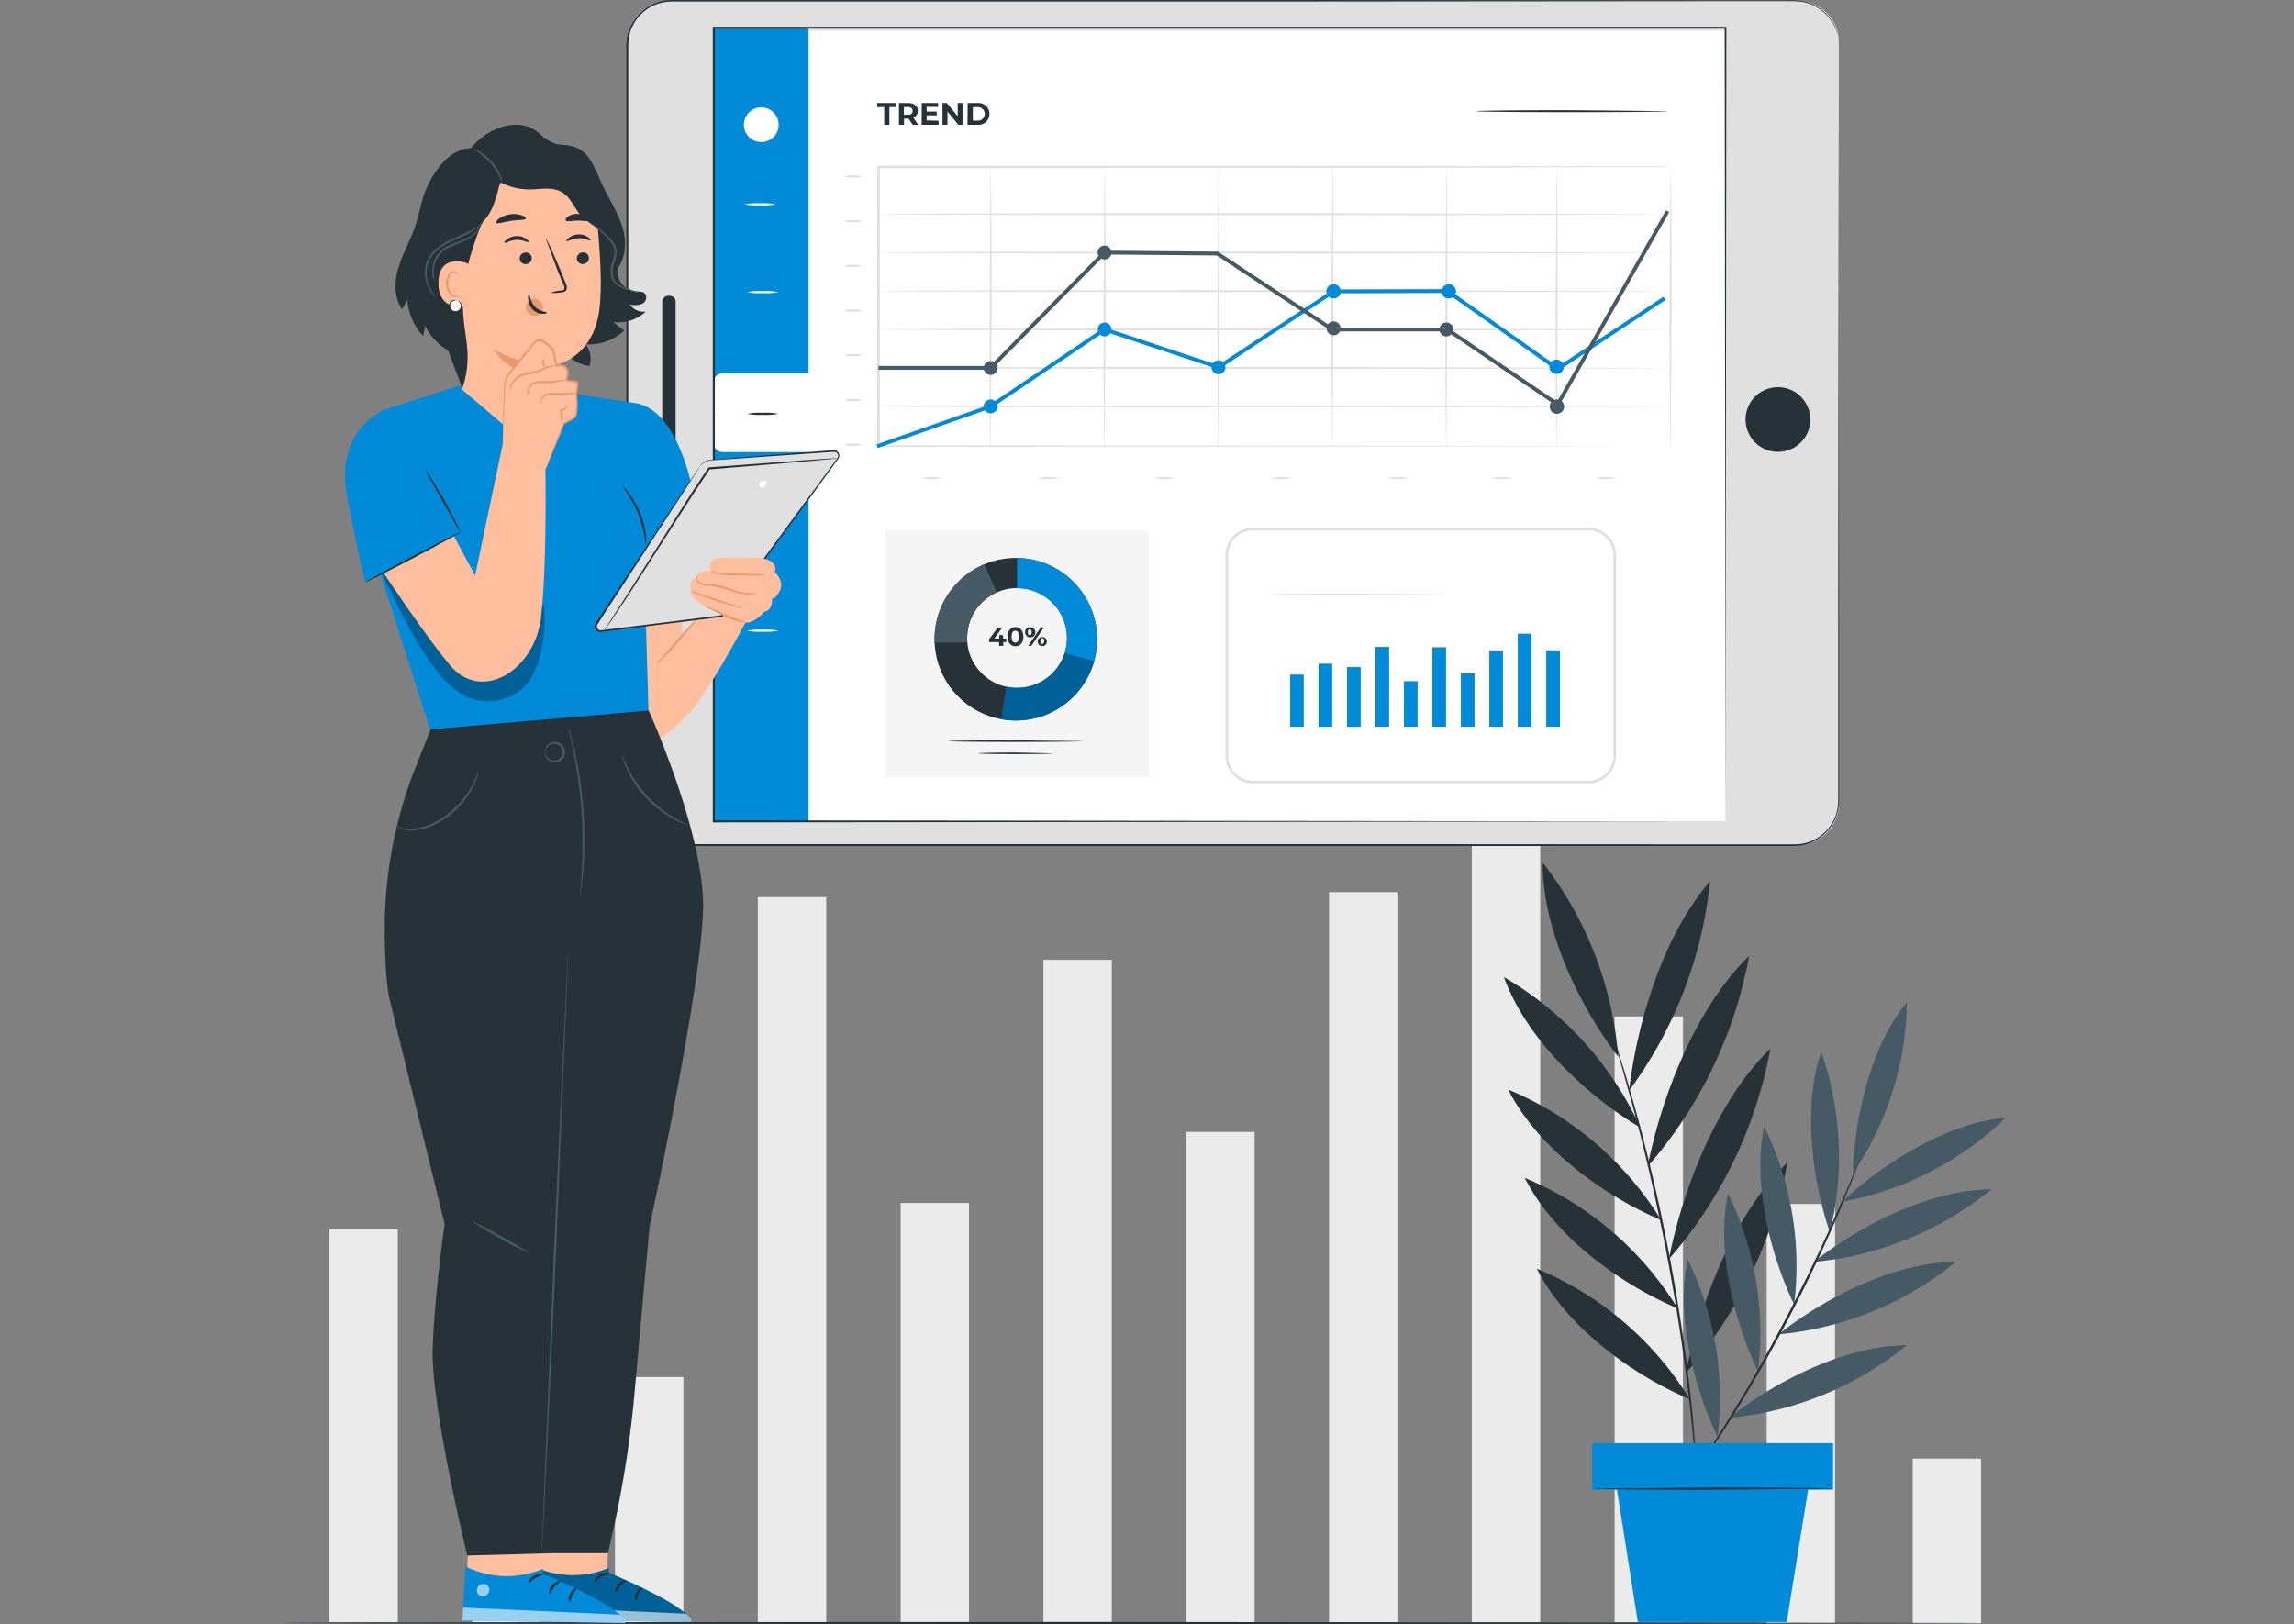<svg xmlns="http://www.w3.org/2000/svg" xmlns:xlink="http://www.w3.org/1999/xlink" width="500" height="354" xmlns:v="https://vecta.io/nano"><rect width="100%" height="100%" fill="#808080" stroke="none"/><style><![CDATA[.B{fill:#263238}.C{fill:#008ad8}.D{fill:#fff}.E{fill:#ffbe9d}.F{fill:#455a64}.G{fill:#eb996e}.H{fill:#e0e0e0}]]></style><defs><clipPath id="A"><path d="M0 0h500v354H0z"/></clipPath><path id="B" d="M169.643 63.68c-1.117.214-2.256.287-3.391.217-1.138.07-2.28-.003-3.4-.217a13.2 13.2 0 0 1 3.4-.217c1.135-.075 2.275-.002 3.391.217z"/><path id="C" d="M221.682 149.952c-.774.002-1.545-.082-2.3-.25l-1.2 7.048c1.066.197 2.149.298 3.233.3a17.72 17.72 0 0 0 17.063-12.938l-6.423-1.725a10.88 10.88 0 0 1-10.373 7.565z"/><path id="D" d="M363.902 46.675c0 .117-38.6.217-86.206.217s-86.215-.1-86.215-.217 38.592-.225 86.215-.225l86.206.225z"/><path id="E" d="M240.753 98.23c-.125 0-.225-13.822-.225-30.877l.225-30.893c.125 0 .217 13.83.217 30.893l-.217 30.877z"/><path id="F" d="M265.581 98.23c-.117 0-.217-13.822-.217-30.877l.217-30.893c.117 0 .225 13.83.225 30.893l-.225 30.877z"/><path id="G" d="M242.261 71.823a1.51 1.51 0 0 1-2.903.563 1.51 1.51 0 0 1 2.464-1.635c.282.285.44.671.439 1.072z"/><path id="H" d="M267.098 80.051c.003.614-.364 1.169-.93 1.406s-1.22.109-1.655-.323-.566-1.086-.332-1.653.787-.938 1.401-.938c.834 0 1.512.674 1.516 1.508z"/><path id="I" d="M291.775 62.405c.604.613.6 1.599-.009 2.207s-1.594.612-2.207.009h0c-.401-.395-.56-.974-.416-1.518s.569-.969 1.113-1.113 1.124.014 1.518.416z"/><path id="J" d="M205.544 104.212a13.33 13.33 0 0 1-4.782 0c1.58-.3 3.202-.3 4.782 0z"/><path id="K" d="M187.889 96.939c-.618.211-1.275.285-1.925.217-.652.068-1.312-.006-1.933-.217a4.34 4.34 0 0 1 1.933-.225 4.29 4.29 0 0 1 1.925.225z"/><path id="L" d="M132.718 341.786v1.05s17.8 7.348 17.954 10.739l-35.467-.525.658-11.8a20.26 20.26 0 0 0 16.855.533z"/></defs><g clip-path="url(#A)"><g fill="#ebebeb"><path d="M196.304 262.22h14.905v91.38h-14.905zm188.759.217h14.905v91.388h-14.905zm31.843 55.504h14.905v35.876h-14.905zM71.798 267.994h14.905V353.6H71.798zm31.127-65.494h14.905v151.1h-14.905zm31.126 97.67h14.905v53.438h-14.905zm31.127-104.627h14.905v158.066h-14.905zm62.244 13.664h14.905v144.394h-14.905zm31.127 37.525h14.905v106.877h-14.905zm31.127-52.272h14.905V353.6h-14.905zm31.126-27.261h14.905V353.6h-14.905zm31.118 54.355h14.905v132.055H351.92z"/></g><g class="B"><path d="M430.737 353.783c0 .117-82.549.217-184.36.217S62 353.9 62 353.783s82.532-.217 184.377-.217l184.36.217zm-62.429-48.773c-12.5-5.29-26.886-15.7-33.326-28.452a70.91 70.91 0 0 1 33.326 28.452m-2.649-19.804c-12.5-5.282-26.886-15.688-33.326-28.452a71 71 0 0 1 33.326 28.452m-3.608-19.254c-12.5-5.291-26.886-15.7-33.326-28.452 13.829 5.735 25.493 15.693 33.326 28.452m-4.515-20.162c-11.756-6.974-24.861-19.287-29.744-32.81a73.26 73.26 0 0 1 29.744 32.81m-4.833-15.422c-8.565-11.206-16.546-27.877-16.446-42.324a78.69 78.69 0 0 1 16.446 42.324"/><path d="M355.094 237.7c1.733-15.147 7.623-34.159 17.63-45.557a92.53 92.53 0 0 1-17.63 45.557m4.033 16.571c3.049-15.622 10.756-34.934 22.112-45.89a96.14 96.14 0 0 1-22.112 45.89m4.624 20.204c3.049-15.613 10.756-34.934 22.12-45.89a96.04 96.04 0 0 1-22.12 45.89m3.716 24.811c3.049-15.622 10.756-34.934 22.112-45.89a96.11 96.11 0 0 1-22.112 45.89"/><path d="M352.12 227.369a1.86 1.86 0 0 1 .1.233l.233.691.833 2.708c.75 2.349 1.758 5.765 2.949 10s2.5 9.323 3.857 15 2.683 11.931 3.932 18.538 2.25 12.939 3.066 18.7a368.76 368.76 0 0 1 1.849 15.372l.891 10.4q.108 1.8.175 2.824v.741c.015.083.015.167 0 .25-.021-.082-.035-.166-.042-.25 0-.192-.05-.433-.083-.733l-.267-2.824-1.041-10.373c-.474-4.373-1.133-9.573-1.95-15.338s-1.866-12.081-3.1-18.679-2.591-12.856-3.891-18.529-2.608-10.748-3.758-15l-2.8-10.048-.775-2.724-.192-.716a.91.91 0 0 1 .014-.243z"/></g><g class="F"><path d="M374.374 313.259c-5.282-11.064-9.123-26.661-6.532-38.767a68.62 68.62 0 0 1 6.532 38.767m8.789-14.33c-5.282-11.064-9.123-26.619-6.532-38.767a68.62 68.62 0 0 1 6.532 38.767m7.882-14.573c-5.282-11.064-9.123-26.619-6.532-38.766a68.62 68.62 0 0 1 6.532 38.766m7.79-15.713c-3.932-11.706-5.907-27.677-1.891-39.358a69.22 69.22 0 0 1 1.891 39.358m4.999-12.864c.392-12.5 4.057-28.069 11.789-37.267a67.48 67.48 0 0 1-11.789 37.267m-2.3 6.182c9.165-8.656 23.1-17.238 35.626-18.329a69.04 69.04 0 0 1-35.626 18.329m-6.182 13.106c10.273-8.14 25.528-15.78 38.725-15.83a71.89 71.89 0 0 1-38.725 15.83m-7.723 15.805c10.273-8.14 25.528-15.78 38.725-15.83a71.82 71.82 0 0 1-38.725 15.83m-10.764 18.196c10.273-8.14 25.536-15.78 38.725-15.83a71.79 71.79 0 0 1-38.725 15.83"/></g><path d="M405.067 253.522a.57.57 0 0 1-.058.2l-.208.591-.833 2.241-3.333 8.157a331.56 331.56 0 0 1-12.672 26.211c-2.7 5-5.407 9.7-7.948 13.922a283.37 283.37 0 0 1-7 11.064l-5 7.273-1.408 1.95-.375.5c-.083.108-.133.167-.142.158l.108-.192.333-.525 1.333-1.991 4.866-7.357c2.025-3.125 4.366-6.882 6.907-11.1s5.157-8.94 7.857-13.939c5.391-10 9.773-19.312 12.781-26.128l3.491-8.1.942-2.2.258-.575c.066-.158.092-.169.101-.16z" class="B"/><path d="M399.543 314.592h-52.5v10.123h5.391l4.549 28.852h32.451l4.666-28.852h5.44z" class="C"/><path d="M399.543 324.498c0-.133-11.664-.242-26.061-.242l-26.061.242c0 .134 11.664.242 26.061.242l26.061-.242z" class="B"/><path d="M145.742.193h246.051a9 9 0 0 1 9 9v165.993a9 9 0 0 1-9 9H145.742a9 9 0 0 1-9-9V9.193a9 9 0 0 1 9-9z" class="H"/><path d="M400.793 9.816s0-.192-.042-.567c-.033-.562-.12-1.12-.258-1.666a9.74 9.74 0 0 0-5.6-6.574 9.9 9.9 0 0 0-2.5-.658c-.938-.091-1.882-.121-2.824-.092h-17.853L277.47.334H147.49a16.44 16.44 0 0 0-2.408.1c-.793.106-1.568.314-2.308.617a9.5 9.5 0 0 0-3.8 2.874c-1.01 1.271-1.668 2.785-1.908 4.391-.109.809-.151 1.625-.125 2.441v163.79a10.53 10.53 0 0 0 .4 2.741 9.44 9.44 0 0 0 8.073 6.665c.916.067 1.866.042 2.808.042H302.44l74.734.05h12.989c.706.018 1.412-.001 2.116-.058a10.05 10.05 0 0 0 2.024-.467c2.631-.918 4.725-2.947 5.724-5.549.47-1.279.682-2.639.625-4v-4.091-31.225l.075-94.246v-25.62l.042 25.619.067 94.246v35.318c.055 1.401-.166 2.8-.65 4.116-1.026 2.703-3.199 4.812-5.932 5.757a9.49 9.49 0 0 1-2.1.483 20.66 20.66 0 0 1-2.149.075H148.256c-.95 0-1.875 0-2.849-.042a10.83 10.83 0 0 1-2.791-.708 10.38 10.38 0 0 1-2.5-1.483c-.742-.621-1.395-1.342-1.941-2.141a10.44 10.44 0 0 1-1.233-2.616 10.75 10.75 0 0 1-.425-2.866V10.858a15 15 0 0 1 .125-2.5 9.64 9.64 0 0 1 2-4.574 9.85 9.85 0 0 1 3.982-3.033c.771-.318 1.581-.533 2.408-.642a16.26 16.26 0 0 1 2.458-.1h129.979l94.246.067h17.879a22.61 22.61 0 0 1 2.841.1c.86.113 1.7.34 2.5.675.715.314 1.391.708 2.016 1.175a9.64 9.64 0 0 1 2.558 2.883c.464.83.798 1.727.991 2.658a8.79 8.79 0 0 1 .242 1.666l.051.583z" class="B"/><path d="M155.58 179.071V6.683h220.51v172.388z" class="D"/><g class="B"><circle cx="387.521" cy="91.449" r="7.057"/><rect width="55.413" height="2.916" rx="1.22" transform="matrix(0 -1 1 0 144.341 119.901)"/></g><path d="M155.58 6.084h20.654v172.987H155.58z" class="C"/><g class="D"><path d="M157.555 81.351h19.579v17.2h-19.579c-.53.007-1.04-.2-1.416-.572a1.97 1.97 0 0 1-.584-1.411V83.326c0-.528.211-1.035.587-1.406s.885-.576 1.413-.569zm8.356-50.381h0a3.77 3.77 0 0 1-2.666-1.106c-.707-.708-1.102-1.668-1.1-2.668h0a3.78 3.78 0 0 1 1.099-2.672 3.77 3.77 0 0 1 2.667-1.111h0a3.77 3.77 0 0 1 2.693 1.097c.715.711 1.116 1.678 1.114 2.686h0c0 1.007-.402 1.972-1.117 2.681s-1.684 1.102-2.691 1.093zm3.133 13.562c-1.12.213-2.262.286-3.4.217-1.138.069-2.28-.004-3.4-.217 1.12-.213 2.262-.286 3.4-.217 1.138-.069 2.28.004 3.4.217z"/><use xlink:href="#B"/><path d="M169.643 112.393a13.58 13.58 0 0 1-3.391.217 13.65 13.65 0 0 1-3.4-.217 13.65 13.65 0 0 1 3.4-.217 13.61 13.61 0 0 1 3.391.217zm0 25.087a13.58 13.58 0 0 1-3.391.217 13.65 13.65 0 0 1-3.4-.217 13.65 13.65 0 0 1 3.4-.217 13.58 13.58 0 0 1 3.391.217z"/></g><g class="B"><path d="M169.643 90.207a13.58 13.58 0 0 1-3.391.217 13.65 13.65 0 0 1-3.4-.217 13.2 13.2 0 0 1 3.4-.217 13.12 13.12 0 0 1 3.391.217zm206.45 88.839l-.175-172.987.175.183h-220.5l.217-.217v172.988l-.192-.192 220.469.225-220.535.217h-.192V5.842h220.913v.175l-.18 173.029z"/></g><g class="C"><path d="M306.006 148.478h2.974v9.948h-2.974zm-24.812-1.442h2.974v11.389h-2.974zm6.199-2.374h2.974v13.764h-2.974zm6.207.758h2.974v13.014H293.6zm6.199-4.407h2.974v17.413h-2.974zm12.405.083h2.974v17.33h-2.974zm6.207 5.69h2.974v11.639h-2.974zm6.199-4.924h2.974v16.563h-2.974zm6.207-3.732h2.974v20.296h-2.974zm6.199 3.649h2.974v16.646h-2.974z"/></g><g class="H"><path d="M346.196 170.768h-73.067a6.04 6.04 0 0 1-6.032-6.032V121.05a6.04 6.04 0 0 1 6.032-6.032h73.067a6.04 6.04 0 0 1 6.032 6.032v43.682a6.04 6.04 0 0 1-6.032 6.036zm-73.067-55.155a5.44 5.44 0 0 0-5.432 5.441v43.682a5.44 5.44 0 0 0 5.432 5.44h73.067a5.45 5.45 0 0 0 5.44-5.44V121.05a5.45 5.45 0 0 0-5.44-5.441zm41.599 13.927c0 .083-8.456.158-18.879.158s-18.879-.075-18.879-.158 8.448-.15 18.879-.15l18.879.15z"/></g><path d="M192.964 115.51v53.955h57.413V115.51z" fill="#f5f5f5"/><path d="M221.413 121.625c-9.783 0-17.713 7.93-17.713 17.713s7.93 17.713 17.713 17.713 17.713-7.93 17.713-17.713-7.93-17.713-17.713-17.713zm.267 28.327a10.88 10.88 0 0 1-4.168-20.932 10.88 10.88 0 0 1 11.868 17.739 10.88 10.88 0 0 1-7.7 3.193z" class="B"/><path d="M221.691 121.634v6.59a10.89 10.89 0 0 1 10.364 14.164l6.424 1.741a17.72 17.72 0 0 0-16.788-22.5z" class="C"/><path d="M210.802 139.055a10.88 10.88 0 0 1 6.451-9.94l-2.726-6.114c-6.564 2.768-10.831 9.198-10.831 16.321v.742h7.132c-.026-.336-.034-.672-.026-1.009z" class="F"/><use xlink:href="#C" class="C"/><g opacity=".3"><use xlink:href="#C"/></g><g class="B"><path d="M219.33 139.955h-.658v.833h-.908v-.833H215.6v-.633l1.9-2.549h.975l-1.758 2.416h1.083v-.75h.833v.75h.658z"/><path d="M219.608 138.78c0-1.325.733-2.075 1.725-2.075s1.725.75 1.725 2.075-.725 2.083-1.725 2.083-1.725-.75-1.725-2.083zm2.5 0c0-.908-.325-1.291-.833-1.291s-.783.383-.783 1.291.325 1.3.783 1.3.85-.383.85-1.3zm1.332-.942a1.01 1.01 0 0 1 1.008-1.116c.459-.045.897.197 1.105.609s.14.908-.169 1.25-.796.459-1.226.294a1.12 1.12 0 0 1-.718-1.037zm1.425 0c0-.433-.167-.642-.417-.642s-.425.217-.425.642.175.633.425.633.413-.208.413-.633zm1.975-1.066h.691l-2.749 4.024h-.691zm-.658 2.958a1 1 0 1 1 .245.781 1.01 1.01 0 0 1-.246-.781zm1.416 0c0-.425-.167-.633-.425-.633s-.417.208-.417.633.175.642.417.642.424-.217.424-.642zm8.482 21.82c0 .092-6.565.167-14.664.167s-14.655-.075-14.655-.167 6.557-.175 14.655-.175l14.664.175zm-6.533 2.666c0 .092-3.641.167-8.132.167s-8.132-.075-8.132-.167 3.641-.175 8.132-.175l8.132.175z"/></g><g class="H"><path d="M363.902 36.427H350.83l-36.275.15-123.073.075.3-.217v60.87l-.3-.217 122.215.075 35.951.067 9.656.042h-9.656l-35.951.067-122.215.075h-.3V36.11h.3l123.073.075 36.225.067h12.241z"/><use xlink:href="#D"/><path d="M363.902 55.056c0 .117-38.6.217-86.206.217s-86.215-.1-86.215-.217 38.592-.225 86.215-.225l86.206.225zm0 8.382c0 .117-38.6.217-86.206.217s-86.215-.1-86.215-.217 38.592-.2 86.215-.2l86.206.2zm0 8.381c0 .117-38.6.217-86.206.217s-86.215-.1-86.215-.217 38.592-.25 86.215-.25l86.206.25zm0 8.382c0 .117-38.6.217-86.206.217s-86.215-.1-86.215-.217 38.592-.225 86.215-.225l86.206.225zm-172.421 8.373c0-.117 38.6-.217 86.206-.217l86.215.217c0 .117-38.592.225-86.215.225s-86.206-.1-86.206-.225z"/><path d="M215.917 98.23c-.125 0-.217-13.822-.217-30.877l.217-30.893c.125 0 .225 13.83.225 30.893l-.225 30.877z"/><use xlink:href="#E"/><use xlink:href="#F"/><path d="M290.417 98.23c-.125 0-.225-13.822-.225-30.877l.225-30.893c.125 0 .217 13.83.217 30.893l-.217 30.877zm24.829 0c-.117 0-.217-13.822-.217-30.877l.217-30.893c.117 0 .225 13.83.225 30.893l-.225 30.877zm24.044 0c-.125 0-.225-13.822-.225-30.877l.225-30.893c.125 0 .217 13.83.217 30.893l-.217 30.877zm24.828 0c-.117 0-.217-13.822-.217-30.877l.217-30.893c.117 0 .225 13.83.225 30.893l-.225 30.877z"/></g><g class="C"><path d="M217.434 88.574c.003.614-.364 1.169-.93 1.406s-1.22.109-1.655-.323-.566-1.086-.332-1.653.787-.938 1.401-.938c.834.001 1.511.674 1.516 1.508z"/><use xlink:href="#G"/><use xlink:href="#H"/><use xlink:href="#I"/><path d="M316.895 62.405c.604.613.6 1.599-.009 2.207a1.57 1.57 0 0 1-2.207.009h0c-.604-.613-.6-1.599.009-2.207a1.57 1.57 0 0 1 2.207-.009zm23.495 16.446c.604.613.6 1.599-.009 2.207a1.57 1.57 0 0 1-2.207.009h0c-.401-.395-.56-.974-.416-1.518s.569-.969 1.113-1.113 1.124.014 1.518.416z"/></g><g class="F"><path d="M242.261 55.056a1.51 1.51 0 1 1-.439-1.072 1.52 1.52 0 0 1 .439 1.072zm-24.827 25.145c0 .613-.369 1.166-.936 1.401s-1.219.105-1.652-.329a1.52 1.52 0 0 1-.329-1.652c.234-.566.787-.936 1.401-.936.837 0 1.516.679 1.516 1.516zm122.964 7.273c.476.43.642 1.106.419 1.706s-.789 1.006-1.43 1.021-1.226-.36-1.478-.95-.12-1.273.334-1.725c.59-.588 1.537-.611 2.155-.053zm-23.636-15.651a1.51 1.51 0 1 1-.442-1.075 1.52 1.52 0 0 1 .442 1.075zm-24.57-.252c.003.614-.364 1.169-.93 1.406a1.52 1.52 0 0 1-1.655-.323c-.435-.432-.566-1.086-.332-1.653s.787-.938 1.401-.938c.834 0 1.512.674 1.516 1.508z"/></g><g class="H"><use xlink:href="#J"/><path d="M230.93 104.212a13.33 13.33 0 0 1-4.782 0c1.58-.3 3.202-.3 4.782 0zm25.378 0a13.25 13.25 0 0 1-4.774 0 12.78 12.78 0 0 1 4.774 0zm25.386 0a13.33 13.33 0 0 1-4.782 0c1.58-.3 3.202-.3 4.782 0zm25.376 0a13.33 13.33 0 0 1-4.782 0c1.58-.3 3.202-.3 4.782 0zm22.705 0a13.33 13.33 0 0 1-4.782 0c1.58-.3 3.202-.3 4.782 0zm22.695 0a13.33 13.33 0 0 1-4.782 0c1.58-.3 3.202-.3 4.782 0z"/><use xlink:href="#K"/><path d="M187.889 87.191c-.618.211-1.275.285-1.925.217-.652.068-1.312-.006-1.933-.217a4.34 4.34 0 0 1 1.933-.225 4.29 4.29 0 0 1 1.925.225zm0-9.747c-.618.211-1.275.285-1.925.217a4.57 4.57 0 0 1-1.932-.217 4.34 4.34 0 0 1 1.933-.225 4.29 4.29 0 0 1 1.924.225zm0-9.748c-.618.211-1.275.285-1.925.217a4.56 4.56 0 0 1-1.933-.217 4.34 4.34 0 0 1 1.933-.225 4.29 4.29 0 0 1 1.925.225zm0-9.748c-.618.211-1.275.285-1.925.217-.652.068-1.312-.006-1.933-.217a4.34 4.34 0 0 1 1.933-.225 4.29 4.29 0 0 1 1.925.225zm0-9.706c-.618.211-1.275.285-1.925.217-.652.068-1.312-.006-1.933-.217a4.34 4.34 0 0 1 1.933-.225 4.29 4.29 0 0 1 1.925.225zm0-9.792a4.51 4.51 0 0 1-1.925.217 4.56 4.56 0 0 1-1.933-.217 4.34 4.34 0 0 1 1.933-.208 4.29 4.29 0 0 1 1.925.208z"/></g><path d="M191.314 97.663l-.275-.783 24.686-8.673 24.961-16.855 24.836 8.24 25.02-16.5 25.061-.067.108.075 23.8 16.813 23.07-15.238.458.7-23.545 15.555-.233-.167-23.928-16.9-24.545.067-25.139 16.579-24.837-8.228-24.753 16.7z" class="C"/><path d="M339.649 88.758l-24.3-16.521h-25.056l-25.07-16.546-24.3-.217-24.828 25.136h-24.614v-.833h24.261l24.836-25.145 24.9.225 25.061 16.546h25.053l23.778 16.155 23.737-41.716.725.408z" class="F"/><g class="B"><path d="M363.643 24.238c0 .125-9.365.217-20.912.217s-20.912-.092-20.912-.217 9.365-.217 20.912-.217l20.912.217zm-170.926-.892h-1.52v-.891h4.166v.891h-1.516v3.849h-1.13zm6.22 3.85l-.892-1.325h-1.016v1.325h-1.091v-4.741h2.05c1.266 0 2.058.658 2.058 1.716a1.54 1.54 0 0 1-.975 1.5l1.066 1.525zm-1.025-3.849h-.9v1.666h.9c.667 0 1.008-.308 1.008-.833s-.341-.834-1.007-.834zm6.657 2.965v.883h-3.674v-4.74h3.58v.833h-2.5v1.033h2.2v.833h-2.2v1.1zm5.224-3.857v4.741h-.916l-2.366-2.883v2.883h-1.084v-4.741h.95l2.366 2.874v-2.874zm1.117.001h2.133c.905-.093 1.784.337 2.266 1.109a2.38 2.38 0 0 1 0 2.523c-.482.772-1.361 1.202-2.266 1.109h-2.158zm2.133 3.841c.553.043 1.083-.227 1.373-.7s.29-1.068 0-1.541-.82-.743-1.373-.7h-1v2.941z"/></g><path d="M151.58 135.256l-2.924 3.658v-6.3h-9.231s-1.025 14.43-.833 17.5 3.664 11.866 3.664 11.866a33.99 33.99 0 0 0 9.3-8.132c4.1-5.265 10.914-18.113 10.914-18.113l-7.107-4.291z" class="E"/><path d="M152.163 134.581c-.344.576-.746 1.114-1.2 1.608l-3.091 3.733a43.67 43.67 0 0 1-3.333 3.558c-.456.504-.987.934-1.575 1.275a15.3 15.3 0 0 1 1.35-1.483l3.191-3.633a47.71 47.71 0 0 1 4.658-5.058z" class="G"/><g class="C"><path d="M151.888 111.67s-2.624-21.537-13.022-23.737l-5.382 20.7 4.474 14.93 14.838-2z"/><path d="M83.228 125.976l.492 1.541 10.181 32s25.2 9.531 34.251 5.782 13.23-9.165 13.23-9.165l-2.016-68.119-14.355-2.175-24.753-1.814-16.58 5.324z"/></g><g opacity=".3"><path d="M114.471 138.447a106.86 106.86 0 0 1-26.177-16.055l-5.066 2.7c3.808 7.69 6.982 14.705 12.231 21.5a17.87 17.87 0 0 0 6.99 5.607c4.056 1.432 8.57.516 11.747-2.383 3.016-2.808 5.282-11.056 4.291-17.779-1.691.095-2.449 7.055-4.016 6.41z"/></g><g class="B"><path d="M140.782 118.768a32.42 32.42 0 0 0-1.666-6.79 31.77 31.77 0 0 0-3.516-6.049c.547.433 1.027.943 1.425 1.516a19.15 19.15 0 0 1 2.5 4.366 18.45 18.45 0 0 1 1.25 4.874 7.13 7.13 0 0 1 .007 2.083zm-.041-50.847a3.69 3.69 0 0 1-3.474-1.541 4.45 4.45 0 0 0 2.666-.15c.416-.18.728-.538.851-.974s.043-.904-.218-1.275c-.492-.508-1.308-.417-2.008-.467-1.679-.151-3.12-1.258-3.7-2.841-.6-1.716-.058-3.583.158-5.382a14.83 14.83 0 0 0-6.206-13.713l-11.285-6.5c-4.091 5.232-5.366 12.3-4.516 18.888s3.641 12.8 7.007 18.529a21.8 21.8 0 0 0 3.408 4.691 8.7 8.7 0 0 0 5.066 2.6c.504-1.617.194-3.377-.833-4.724a11.4 11.4 0 0 0 8.4-3.008l-2.424-1.85c2.593.33 5.199-.506 7.115-2.283z"/></g><path d="M97.276 49.517c.074-4.66 3.191-8.722 7.673-10l14.164-4.041c6.14-.833 10.473 6.615 11.048 12.789.65 6.857 1.133 14.1.475 19.246-1.316 10.356-9.165 11.914-9.165 11.914l.225 7.915-2.308 13.491-18.688-15.93-3.466-35.259c0-.175 0 .108.042-.125z" class="E"/><g class="B"><path d="M128.36 56.173c.029.716-.518 1.326-1.233 1.375a1.26 1.26 0 0 1-1.4-1.15c-.034-.715.511-1.326 1.225-1.375.34-.037.68.064.945.28a1.27 1.27 0 0 1 .463.87zm.358-3.765c-.167.175-1.183-.533-2.608-.483s-2.441.833-2.6.617.075-.392.517-.733a3.66 3.66 0 0 1 2.083-.708c.738-.03 1.466.181 2.075.6.45.298.608.598.533.707zm-12.814 3.781c.029.716-.518 1.326-1.233 1.375a1.26 1.26 0 0 1-1.4-1.15c-.034-.718.515-1.33 1.233-1.375.338-.035.677.067.94.283a1.27 1.27 0 0 1 .46.867zm-.699-3.423c-.158.183-1.183-.533-2.608-.483s-2.441.833-2.6.625.075-.392.525-.742a3.64 3.64 0 0 1 2.075-.708 3.5 3.5 0 0 1 2.083.6c.442.349.608.633.525.708zm4.766 11.048a9.58 9.58 0 0 1 2.3-.492c.358 0 .7-.125.758-.375.016-.378-.08-.751-.275-1.075l-1.158-2.733-2.641-7.157c.159-.067 1.591 3.041 3.208 6.932l1.116 2.749a2.11 2.11 0 0 1 .233 1.416.91.91 0 0 1-.583.55 2.29 2.29 0 0 1-.617.108 8.92 8.92 0 0 1-2.341.077z"/></g><path d="M107.665 76.177s3.558 6.99 13.839 5.707l-.067-2.424c-4.806.205-9.575-.932-13.772-3.283z" class="G"/><g class="B"><path d="M114.613 47.642c-.125.392-1.558.25-3.216.5s-3 .75-3.233.408c-.1-.158.125-.533.65-.925a5.55 5.55 0 0 1 2.383-.908 5.44 5.44 0 0 1 2.5.217c.652.225.974.525.916.708zm13.514.4c-.242.333-1.233 0-2.408.05s-2.175.283-2.408-.05c-.108-.158 0-.483.467-.833 1.174-.788 2.708-.788 3.882 0 .4.35.575.674.467.833z"/></g><path d="M114.638 66.571a1.85 1.85 0 0 1 1.875-1.458c.659.056 1.244.446 1.55 1.033.292.573.34 1.241.133 1.85v.133a2.1 2.1 0 0 1-2.366.575c-.844-.348-1.338-1.232-1.191-2.133z" class="G"/><g class="B"><path d="M119.179 68.129c0-.208-1.441-.1-2.558-1.25s-1.075-2.691-1.275-2.691-.258.367-.225 1.016a3.64 3.64 0 0 0 .991 2.25 3.14 3.14 0 0 0 2.133.958c.65.008.95-.175.934-.283zm-17.146-35.034a14.37 14.37 0 0 1 8.29-5.682c3.333-.583 5.382 0 7.59 2.008.943.906 2.084 1.579 3.333 1.966 1.608.317 2.958.05 4.874 1.033 2.624 1.341 3.774 4.841 5 7.5 1.508 3.333 3.658 6.407 4.641 9.931s.467 7.857-2.5 10c.567-3.008 1.033-6.357-.617-8.931-1.258-1.966-3.508-3.058-5.124-4.741-1.95-2.033-2.2-4.757-4.249-6.665-4.666-4.424-12.872 3.333-21.212-6.407"/><path d="M131.659 47.192c-1.079-3.003-2.628-5.816-4.591-8.332-5.405-6.285-14.683-7.475-21.5-2.758l-.836.068a13.64 13.64 0 0 0 10.623 5.116c2.424 0 5.049-.633 7.132.617s2.749 3.716 4.4 5.366c1.116 1.116 2.616 1.808 3.708 2.966 1.064 1.308 1.844 2.823 2.291 4.449.715-2.485-.235-5.109-1.227-7.492z"/><path d="M109.981 38.119l-6.607-5.832c-5.149-.267-8.457 4.6-10.223 8.332-1.316 2.791-1.725 5.915-2.716 8.84s-2.641 5.782-3.566 8.806-1.05 6.557.775 9.165l1.15-2.116a12.78 12.78 0 0 0 3.441 7.923l.442-2.208a12.5 12.5 0 0 0 5 5.357l3.1 8.273c4.564-13.92-7.201-14.972 9.204-46.54z"/><path d="M109.031 39.327a30.12 30.12 0 0 1-1.55 5.532c-.699 1.797-1.875 3.37-3.4 4.549-2.258 1.666-5.174 1.975-7.89 2.633s-5.607 1.9-6.724 4.457c.444-3.755 1.221-7.463 2.322-11.08 1.208-3.991 2.949-8.007 6.282-10.564a11.5 11.5 0 0 1 10.831-1.608"/></g><path d="M102.008 57.531c-.142-.342-6.549-2.449-6.44 4.3.1 6.557 6.665 5.074 6.665 4.882l-.225-9.182z" class="E"/><path d="M100.183 64.276a1.83 1.83 0 0 1-.3.175c-.268.106-.565.106-.833 0a2.82 2.82 0 0 1-1.358-2.5 3.85 3.85 0 0 1 .292-1.666 1.31 1.31 0 0 1 .833-.891c.27-.081.56.046.683.3.092.175.05.308.083.325s.142-.117.083-.383a.74.74 0 0 0-.267-.408c-.183-.132-.41-.188-.633-.158-.541.129-.982.52-1.175 1.041-.266.571-.388 1.199-.356 1.828-.047 1.194.63 2.299 1.716 2.8a1.2 1.2 0 0 0 1.041-.192c.183-.117.216-.271.191-.271z" class="G"/><path d="M99.475 65.455c-.667-.092-1.291.349-1.425 1.009s.268 1.31.918 1.485 1.324-.185 1.54-.823-.102-1.333-.725-1.588" class="D"/><path d="M99.783 65.538a1.8 1.8 0 0 1 .608.833c.11.36.024.751-.225 1.033a1.15 1.15 0 0 1-2.033-.583c-.057-.372.078-.748.358-1a1.74 1.74 0 0 1 .983-.4c-.095-.048-.201-.071-.308-.067-.304.008-.597.116-.833.308-.363.286-.55.741-.492 1.2.069.562.467 1.029 1.011 1.187s1.13-.024 1.489-.462c.232-.299.33-.68.272-1.054s-.268-.707-.58-.921c-.133-.074-.25-.09-.25-.074z" class="B"/><g class="F"><path d="M95.276 65.155s-.083 0-.208-.15a4.6 4.6 0 0 1-.5-.5 7.88 7.88 0 0 1-1.366-2.233 7.7 7.7 0 0 1-.517-3.857 6.59 6.59 0 0 1 2.316-4.166c1.24-1.001 2.622-1.812 4.1-2.408l3.483-1.6c1.025-.549 1.979-1.22 2.841-2-.159.28-.361.534-.6.75a10.34 10.34 0 0 1-2.091 1.575 37.75 37.75 0 0 1-3.466 1.666 16.2 16.2 0 0 0-3.974 2.366 6.3 6.3 0 0 0-2.225 3.874c-.165 1.246-.022 2.513.417 3.691a11.35 11.35 0 0 0 1.791 2.991z"/><path d="M94.734 61.264a1.86 1.86 0 0 1-.292-.642c-.194-.616-.273-1.263-.233-1.908a6.02 6.02 0 0 1 .833-2.741 5.95 5.95 0 0 1 2.566-2.383l3.2-1.3a8.84 8.84 0 0 0 2.4-1.325 5.33 5.33 0 0 0 1.5-2.008 1.4 1.4 0 0 1-.158.683c-.256.6-.647 1.133-1.141 1.558a8.55 8.55 0 0 1-2.449 1.458l-3.149 1.316a5.83 5.83 0 0 0-2.424 2.2 6.18 6.18 0 0 0-.833 2.566 9.16 9.16 0 0 0 .18 2.526zm14.722-21.504c-.662-1.517-1.522-2.94-2.558-4.232a18.77 18.77 0 0 0-3.832-3.116 3.63 3.63 0 0 1 1.383.55 10.61 10.61 0 0 1 2.783 2.283 10.46 10.46 0 0 1 1.874 3.067 3.71 3.71 0 0 1 .35 1.45zm30.127 24.095a2.91 2.91 0 0 1-.833-.108 17.94 17.94 0 0 1-2.233-.6 10.09 10.09 0 0 1-1.475-.658 4 4 0 0 1-1.441-1.233 2.54 2.54 0 0 1-.392-.983l-.075-.508c-.033-.182-.052-.366-.058-.55.017-.744.152-1.481.4-2.183a8.33 8.33 0 0 0 .458-2.05 3.2 3.2 0 0 0-.517-1.8 14.01 14.01 0 0 0-2.266-2.5 18.27 18.27 0 0 0-1.733-1.483 6.75 6.75 0 0 1-.675-.5 7.5 7.5 0 0 1 2.649 1.791 12.72 12.72 0 0 1 2.4 2.5 3.57 3.57 0 0 1 .6 2.016 8.38 8.38 0 0 1-.467 2.166c-.238.659-.37 1.35-.392 2.05.008.162.025.323.05.483l.067.508c.049.296.156.579.317.833a3.81 3.81 0 0 0 1.283 1.141 11.26 11.26 0 0 0 1.408.675l2.925.993z"/></g><path d="M116.23 342.419l.358-9.19 16.03-.608-.25 11.256-5.824 3.514z" class="E"/><use xlink:href="#L" class="C"/><g opacity=".3"><use xlink:href="#L"/></g><g opacity=".6" class="D"><path d="M119.387 345.085a1.45 1.45 0 0 0-1.025 1.666 1.39 1.39 0 0 0 1.616 1.033c.75-.221 1.213-.971 1.075-1.741a1.44 1.44 0 0 0-1.8-.883"/></g><g opacity=".6" class="D"><path d="M115.196 353.051l.158-2.833 33.934 1.533s1.566.708 1.375 1.825z"/></g><g class="B"><path d="M132.835 342.936c0 .175-.833.242-1.733.783s-1.325 1.266-1.483 1.2.117-1.075 1.166-1.666 2.091-.475 2.05-.317zm3.698 1.591c0 .175-.717.458-1.316 1.183s-.783 1.491-.95 1.483-.275-.991.492-1.875 1.774-.949 1.774-.791zm2.05 4.478c-.158 0-.392-.833.067-1.783s1.275-1.308 1.35-1.158-.442.642-.833 1.425-.418 1.516-.584 1.516z"/></g><path d="M101.816 342.628l.367-9.19 16.022-.608-.242 11.256-5.824 3.516z" class="E"/><path d="M118.313 341.994v1.05s17.8 7.348 17.954 10.739l-35.467-.525.658-11.8a20.26 20.26 0 0 0 16.855.533z" class="C"/><g opacity=".6" class="D"><path d="M104.982 345.293a1.44 1.44 0 0 0-1.025 1.666 1.39 1.39 0 0 0 1.608 1c.75-.221 1.213-.971 1.075-1.741a1.44 1.44 0 0 0-1.8-.883"/></g><g opacity=".6" class="D"><path d="M100.791 353.259l.158-2.833 33.934 1.533s1.566.716 1.375 1.825z"/></g><g class="B"><path d="M118.43 343.178c0 .175-.833.242-1.733.783s-1.325 1.266-1.483 1.2.108-1.066 1.166-1.666 2.091-.509 2.05-.317zm3.698 1.557c0 .175-.717.458-1.316 1.183s-.783 1.491-.958 1.483-.267-.991.5-1.875 1.774-.947 1.774-.791zm2.042 4.491c-.158 0-.383-.833.075-1.783s1.275-1.308 1.35-1.158-.442.641-.833 1.425-.418 1.5-.592 1.516z"/></g><g class="E"><path d="M77.746 116.001s13.33 20.662 20.329 28.994 18.5 1 19.837-10.331.983-32.335.983-32.335l-9.315-5.54-6.024 28.669-7.5-13.955z"/><path d="M118.896 102.33l4-10a15.57 15.57 0 0 0 2.358-1.366c.592-.55.475-4.166.308-4.8s.65-2.5.075-2.833-2.183 0-2.241-.667c0-.142.833-1.841-.342-2.683a5.14 5.14 0 0 0-1.841-.333l-.65-3.333s-2.666-3.491-4.166-1.666l-6.174 7.832c-.5 1-.642 12.581-.642 14.747"/></g><g class="G"><path d="M109.598 97.248a2.61 2.61 0 0 1 0-.6v-1.733l.083-6.382.2-4.416a6.73 6.73 0 0 1 .142-1.225c.091-.435.292-.839.583-1.175l1.591-2.091 3.524-4.382c.303-.422.665-.798 1.075-1.116.51-.263 1.115-.263 1.625 0a7.2 7.2 0 0 1 2.391 2.058h0v.058l.2 1.016.458 2.3-.208-.175a8.71 8.71 0 0 1 1.3.133c.239.039.468.124.675.25.192.142.351.324.467.533.209.414.277.885.192 1.341a3.1 3.1 0 0 1-.142.625l-.092.292v.067h0c-.009.018-.009.04 0 .058a.64.64 0 0 0 .392.158 4.34 4.34 0 0 0 .575.058 2.18 2.18 0 0 1 .608.058 1.2 1.2 0 0 1 .667.275c.146.202.209.453.175.7.001.202-.024.404-.075.6l-.208 1.108a1.34 1.34 0 0 0 0 .483c.012.193.037.385.075.575q0 .567.05 1.1a14.87 14.87 0 0 1-.108 2.125 2.64 2.64 0 0 1-.317 1.033c-.241.252-.522.46-.833.617-.534.319-1.091.597-1.666.833l.083-.083-2.993 7.273-.833 1.983c-.088.233-.194.458-.317.675.058-.242.136-.479.233-.708l.758-2.016 2.849-7.332v-.058h.058l1.666-.875a2.96 2.96 0 0 0 .725-.525 2.4 2.4 0 0 0 .242-.883 13.89 13.89 0 0 0 .083-2.058q0-.542-.05-1.075c-.011-.174-.036-.347-.075-.517a1.76 1.76 0 0 1 0-.625c.05-.392.142-.767.208-1.133.034-.179.057-.36.067-.542a.64.64 0 0 0-.075-.408c-.126-.078-.269-.127-.417-.142a2.3 2.3 0 0 1-.575-.05c-.2-.05-.4 0-.617-.058-.257-.019-.497-.139-.667-.333a.41.41 0 0 1-.092-.225c-.017-.054-.017-.113 0-.167v-.083l.092-.283a4.59 4.59 0 0 0 .125-.567c.071-.365.019-.743-.15-1.075a1.2 1.2 0 0 0-.35-.392 1.4 1.4 0 0 0-.5-.175c-.415-.047-.833-.064-1.25-.05h-.175v-.175l-.458-2.3-.2-1.016v.092c-.594-.795-1.353-1.452-2.225-1.925-.388-.207-.853-.207-1.241 0a4.68 4.68 0 0 0-.95 1.016l-3.549 4.357-1.591 2.058c-.265.289-.449.642-.533 1.025l-.15 1.183-.25 4.4-.217 6.374c.015.578-.004 1.157-.058 1.733a3.4 3.4 0 0 1-.03.526z"/><path d="M121.229 79.656a17.55 17.55 0 0 1-1.75.533 12.3 12.3 0 0 0-1.783.833 8.61 8.61 0 0 1-2.424.575 4.69 4.69 0 0 0-3.541 2.108 5.04 5.04 0 0 0-.583 1.666c-.156-.629-.043-1.295.313-1.837a4.61 4.61 0 0 1 1.383-1.533c.705-.469 1.515-.755 2.358-.833a10 10 0 0 0 2.333-.508 10.53 10.53 0 0 1 1.85-.833 5 5 0 0 1 1.841-.175zm-2.466.37c-.092.075-.458-.267-.558-.833s.15-1.016.258-.975.092.442.175.908.258.825.125.9zm4.89 2.716a15.52 15.52 0 0 1-5.266.775 5 5 0 0 0-1.958.192c-.472.22-.844.609-1.041 1.091-.159.48-.287.97-.383 1.466a2.35 2.35 0 0 1 .1-1.583c.196-.584.615-1.066 1.166-1.341a5.13 5.13 0 0 1 2.108-.267c2.907-.024 5.249-.458 5.274-.333zm1.617 2.919c-.395.189-.828.289-1.266.292-.833.092-1.908.058-3.108.1a6.84 6.84 0 0 0-1.666.2 1.96 1.96 0 0 0-1.058.675 1.9 1.9 0 0 0-.333 1.141.61.61 0 0 1-.15-.333c-.042-.341.038-.686.225-.975.283-.425.703-.74 1.191-.892a6.19 6.19 0 0 1 1.741-.25h3.108a5.68 5.68 0 0 1 1.316.042zm-1.484 2.938c.083 0-.358.775-1.425 1.016l.167-.233.058.566a6.21 6.21 0 0 1 0 2.291 6.14 6.14 0 0 1-.433-2.241l-.05-.567v-.2h.183c.9-.17 1.425-.715 1.5-.632z"/></g><path d="M141.391 154.885s11.856 26.169 11.856 42.541-11.664 69.91-11.664 69.91l-3.124 34.559c-1.026 12.358-3.023 24.615-5.974 36.659h-11.664l-18.971.517s-8.057-33-7.54-45.473 2.603-26.771 2.603-26.771l-11.96-48.856c-.708-2.949-1.033-8.573-1.091-14.564a95.47 95.47 0 0 1 6.665-36.009l3.333-8.406z" class="B"/><g class="F"><path d="M123.894 207.249c-.125 0-1.533 29.294-3.141 65.444l-2.688 65.486c.161 0 1.533-29.294 3.141-65.452l2.688-65.478zm2.504-11.706a8.58 8.58 0 0 0 .258-1.45l.442-3.982a90.22 90.22 0 0 0-1.783-26.311l-.975-3.883a8.4 8.4 0 0 0-.458-1.4 9.17 9.17 0 0 0 .283 1.441l.833 3.907a104.38 104.38 0 0 1 1.75 13.055 103.77 103.77 0 0 1 .05 13.164l-.283 3.991a8.72 8.72 0 0 0-.117 1.468zM86.569 180.13c.239.222.523.389.833.492a5.89 5.89 0 0 0 2.558.433 14.87 14.87 0 0 0 7.832-3.191 18.4 18.4 0 0 0 5.407-6.515 16.77 16.77 0 0 0 .958-2.4 3.53 3.53 0 0 0 .2-.925c-.092 0-.425 1.283-1.45 3.166a19.31 19.31 0 0 1-5.4 6.3 15.39 15.39 0 0 1-7.582 3.224 7.05 7.05 0 0 1-3.358-.583zm48.99-15.589a3.02 3.02 0 0 0 .192.833 16.83 16.83 0 0 0 .833 2.183c2.128 4.736 5.776 8.626 10.364 11.056a16.02 16.02 0 0 0 2.125.958 3.19 3.19 0 0 0 .833.25c0-.083-1.1-.525-2.783-1.491-4.411-2.545-7.969-6.34-10.223-10.906-.899-1.708-1.266-2.908-1.341-2.883zm-16.739-.591l.15-.475a2.03 2.03 0 0 1 .758-1.008c.759-.551 1.812-.441 2.44.257s.628 1.756 0 2.453-1.681.808-2.44.257a2.03 2.03 0 0 1-.758-1.008c-.1-.292-.108-.475-.15-.475s-.075.183 0 .517a2.01 2.01 0 0 0 .733 1.233 2.18 2.18 0 0 0 2.091.367 2.24 2.24 0 0 0 0-4.232 2.18 2.18 0 0 0-2.091.367 2.01 2.01 0 0 0-.733 1.233c-.074.332-.024.515 0 .515zm-16.171 102.128c2 1.393 4.087 2.657 6.249 3.783a58.84 58.84 0 0 0 6.515 3.333 56.07 56.07 0 0 0-6.29-3.758 60 60 0 0 0-6.474-3.358z"/></g><path d="M152.597 101.63l-22.612 34.376c-.216.334-.22.763-.009 1.1s.597.523.992.475l26.044-3.283a.99.99 0 0 0 .692-.408l24.87-33.993c.235-.319.263-.746.072-1.094s-.568-.551-.964-.522l-26.794 1.983a2.99 2.99 0 0 0-2.291 1.366z" class="H"/><g class="B"><path d="M152.596 101.63a2.35 2.35 0 0 1 .208-.317c.231-.286.514-.526.833-.708.537-.28 1.135-.424 1.741-.417l2.416-.2 15.447-1.216 5.124-.392 2.716-.208c.242 0 .45-.042.725-.042a1.19 1.19 0 0 1 .941 1.841l-7.2 9.923-16.663 22.712-1.125 1.525c-.126.143-.287.252-.467.317a2.64 2.64 0 0 1-.5.1l-.916.108-3.649.458-7.123.891-13.464 1.666c-.275 0-.508.075-.833.092-.314-.004-.614-.133-.833-.358a1.25 1.25 0 0 1-.358-.833 1.49 1.49 0 0 1 .317-.833l1.716-2.6q1.666-2.558 3.283-5l5.907-8.923 8.565-12.906 2.35-3.5.625-.9.217-.3c-.051.114-.112.223-.183.325l-.583.925-2.283 3.541-8.456 12.98-5.832 8.956-3.266 5-1.666 2.608c-.149.171-.235.389-.242.616 0 .46.373.833.833.833.217 0 .517-.067.775-.092l13.464-1.666 7.123-.9 3.641-.458.916-.117a2.12 2.12 0 0 0 .408-.075.9.9 0 0 0 .3-.2l1.091-1.483 16.663-22.7 7.257-9.89c.165-.25.183-.57.047-.837s-.405-.44-.705-.454h-.683l-2.716.192-5.124.367-15.455 1.075-2.424.158c-.59-.013-1.175.112-1.708.367a3.66 3.66 0 0 0-1.192.949z"/><path d="M182.574 99.899c-.177.047-.359.075-.542.083l-1.583.158-5.882.525-20 1.666.158-.092-3.841 5.79-13.38 20.887-4.166 6.249-1.175 1.666a3.33 3.33 0 0 1-.433.567c.11-.213.232-.419.367-.617l1.1-1.716 4.057-6.324 13.272-20.962 3.857-5.832.058-.083h.1l20-1.483 5.9-.4 1.584-.082c.183-.013.366-.013.549 0z"/></g><g class="D"><path d="M166.427 104.779z"/><path d="M167.077 105.171c-.031-.138-.117-.258-.238-.331s-.266-.096-.404-.061a1.43 1.43 0 0 0-.7.392.7.7 0 0 0-.125.891.8.8 0 0 0 1.108-.067c.255-.193.392-.505.359-.824z"/></g><path d="M154.913 124.442s-1.025-2.5 1.583-2.766a90.19 90.19 0 0 1 9.456 0c0 0 3.741.392 2.949 3.074 0 0 2.216 1.983 1.025 4.116s-1.666 1.5-1.666 1.5.317 2.608-1.666 3c0 0-2.141 2.5-4.116 2.375s-10.348-4.166-10.9-5-1.35-1.233-.875-2.116c0 0-1.025-2.316 1.191-2.666.02.016.179-1.898 3.019-1.517z" class="E"/><g class="G"><path d="M166.793 125.324a7.5 7.5 0 0 1-1.758.125h-4.249a24.99 24.99 0 0 1-4.266-.258c-1.125-.258-1.566-.916-1.516-.933a4.41 4.41 0 0 0 1.575.633c1.033.175 2.558.067 4.216.125l4.241.125a7.28 7.28 0 0 1 1.758.183zm-1.865 3.95a1.9 1.9 0 0 1-.567.192 6.05 6.05 0 0 1-1.666.108 11.94 11.94 0 0 1-2.378-.433l-2.783-.883c-.911-.297-1.853-.489-2.808-.575a4.37 4.37 0 0 1-2.391-.483 1.36 1.36 0 0 1-.567-.833 1.11 1.11 0 0 1 .1-.742c.2-.375.483-.392.475-.375a.94.94 0 0 0-.325.45c-.159.474.049.993.492 1.225a4.27 4.27 0 0 0 2.241.342 11.9 11.9 0 0 1 2.908.558l2.774.916c.747.237 1.514.407 2.291.508.732.064 1.467.073 2.2.025zm-2.8 3.341a6.63 6.63 0 0 1-1.758-.342l-4.166-1.208-4.057-1.475c-.572-.186-1.118-.443-1.625-.766.05-.117 2.624.783 5.832 1.825l5.774 1.966zm.675 3.107a3.69 3.69 0 0 1-1.466-.167 17.21 17.21 0 0 1-3.333-1.175l-3.149-1.575a5.15 5.15 0 0 1-1.25-.758c1.58.508 3.111 1.158 4.574 1.941l4.624 1.734z"/></g><path d="M83.679 89.341s-10.714 4.457-8.057 18.638 4.041 18.913 4.041 18.913l21.12-11.114z" class="C"/><g class="B"><path d="M100.341 116.01a4.5 4.5 0 0 1-.775.5l-2.183 1.225-7.282 3.908-7.34 3.791-2.241 1.1c-.264.148-.544.268-.833.358.236-.201.497-.372.775-.508l2.183-1.225 7.282-3.9 7.332-3.791 2.25-1.108c.263-.148.543-.266.833-.35z"/><path d="M100.341 116.011a13.7 13.7 0 0 1-1.158-1.95l-2.683-4.779-2.7-4.774c-.408-.642-.752-1.323-1.025-2.033a11.2 11.2 0 0 1 1.283 1.875l2.816 4.724 2.583 4.849a11.07 11.07 0 0 1 .884 2.088z"/></g></g></svg>